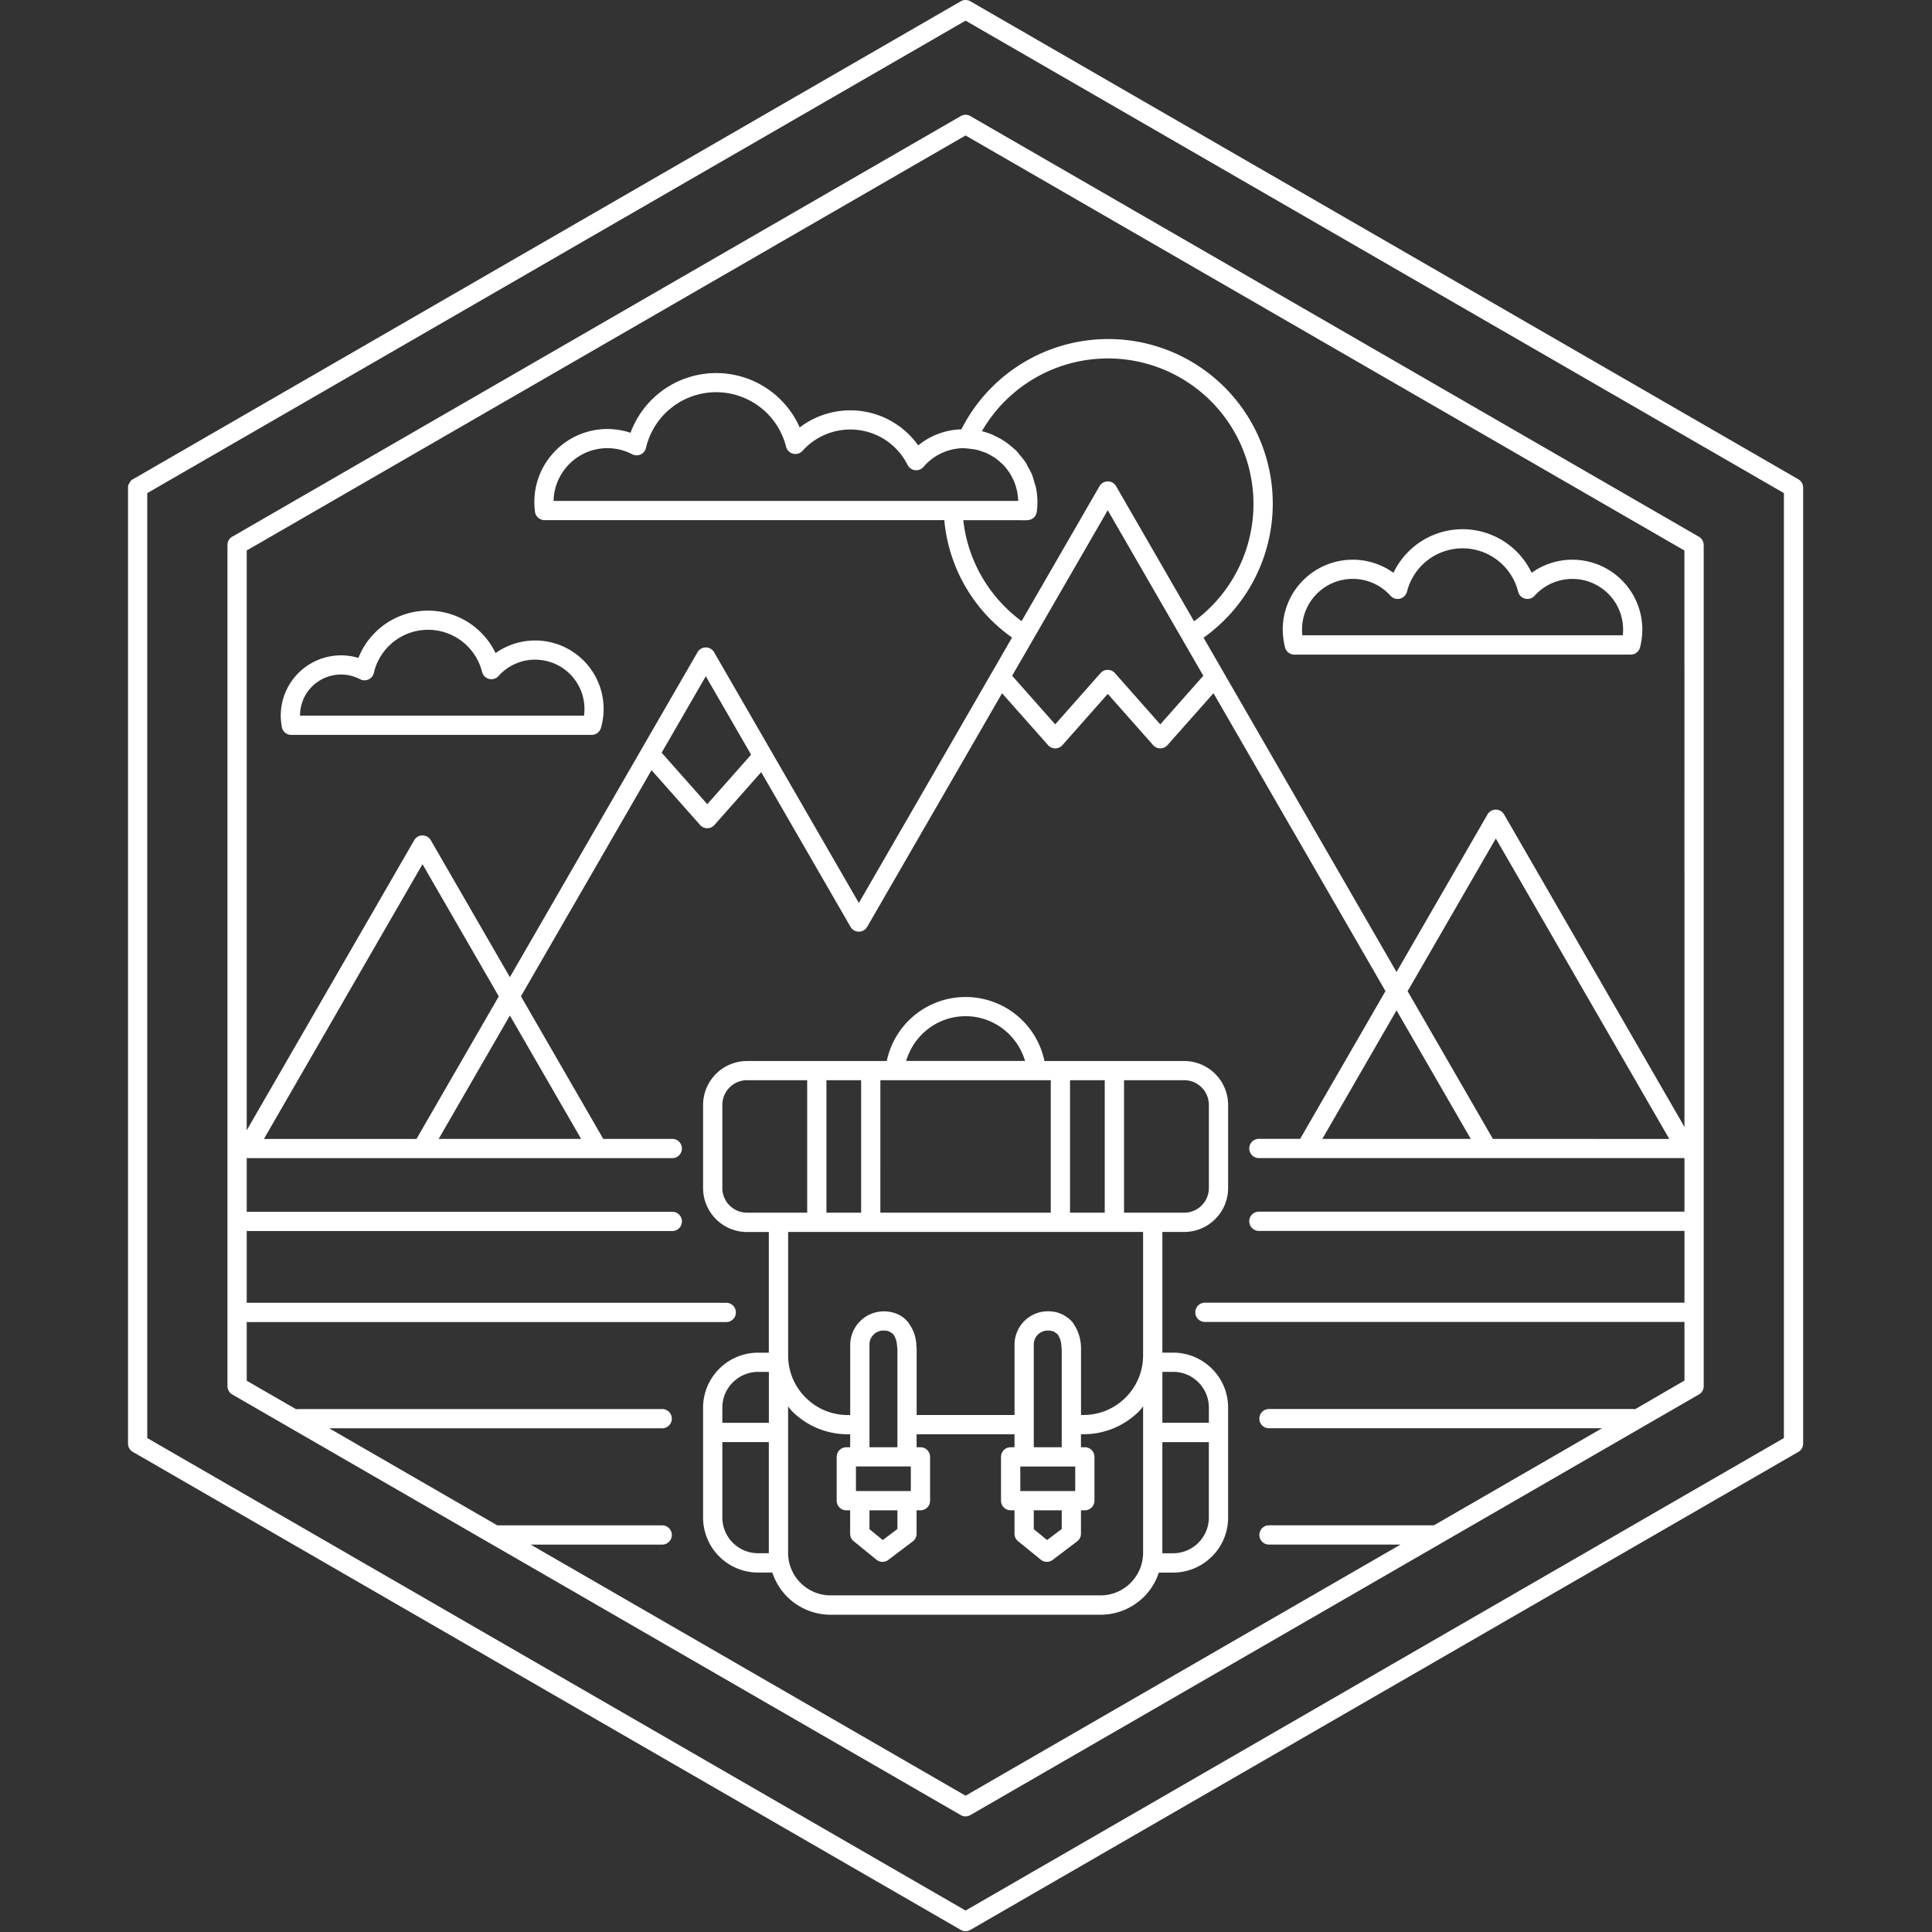 <svg xmlns="http://www.w3.org/2000/svg" xmlns:xlink="http://www.w3.org/1999/xlink" width="231" height="231" viewBox="0 0 231 231">
  <rect x="0" y="0" width="231" height="231" fill="#333333" stroke="none"/>
  <defs>
    <clipPath id="clip-path">
      <circle id="Ellipse_9" data-name="Ellipse 9" cx="115.5" cy="115.5" r="115.5" fill="#fff"/>
    </clipPath>
  </defs>
  <g id="felsefemiz-icon-2" clip-path="url(#clip-path)">
    <g id="nature-badge-backpack-svgrepo-com" transform="translate(15.307 0)">
      <path id="Path_38" data-name="Path 38" d="M200.285,58.3a1.148,1.148,0,0,0-.572-.994l-49.5-28.578v0l0,0L100.715.152a1.147,1.147,0,0,0-1.142,0L50.136,28.694l-.064.035L.656,57.26A1.151,1.151,0,0,0,0,58.3V172.6H0a1.149,1.149,0,0,0,.572.994l49.5,28.578v0l0,0,49.5,28.577a1.147,1.147,0,0,0,1.142,0l49.437-28.542.064-.034,49.418-28.531a1.151,1.151,0,0,0,.655-1.04V58.3Zm-2.3,57.152v56.49l-48.921,28.246-.056.035-48.864,28.212L51.222,200.188h0L2.3,171.941V58.961l48.92-28.246.056-.035L100.144,2.469l48.922,28.244v0l48.921,28.246Z" transform="translate(0 0)" fill="#fff" fill-rule="evenodd"/>
      <path id="Path_39" data-name="Path 39" d="M102.641,16.064a1.15,1.15,0,0,0-1.214-.039L57.876,41.17v0L14.425,66.259a1.151,1.151,0,0,0-.678,1.05V167.886h.006a1.146,1.146,0,0,0,.575.994l43.491,25.109.056.035,43.551,25.144v0a1.144,1.144,0,0,0,1.145,0l43.552-25.144,43.455-25.089a1.151,1.151,0,0,0,.677-1.049V67.309h-.006a1.145,1.145,0,0,0-.575-.994L146.126,41.17Zm79.4,154.581a1.083,1.083,0,0,0-.147-.03H138.346a1.152,1.152,0,1,0,0,2.3H178.1l-20.1,11.607H138.347a1.152,1.152,0,1,0,0,2.3h15.659l-9.023,5.209L102,216.85,59.027,192.036,58.963,192,50,186.827H65.659a1.152,1.152,0,1,0,0-2.3H46.012l-20.1-11.607H65.659a1.152,1.152,0,1,0,0-2.3H22.117a1.086,1.086,0,0,0-.147.03l-5.919-3.417V160.2c.028,0,.051.016.079.016H73.32a1.152,1.152,0,1,0,0-2.3H16.13c-.028,0-.052.014-.079.016v-8.615c.028,0,.051.016.079.016H66.868a1.152,1.152,0,1,0,0-2.3H16.13c-.028,0-.052.014-.079.016V140.6c.023,0,.044.018.066.018v0H66.864a1.152,1.152,0,1,0,0-2.3H58.681l-9.843-17.048,6.094-10.555.035-.056,9.485-16.428,5.806,6.553a1.147,1.147,0,0,0,1.719,0l5.588-6.32,9.346,16.188,1.337,2.315a1.146,1.146,0,0,0,1.987,0l7.03-12.176.035-.057,9.063-15.7,5.5,6.205a1.1,1.1,0,0,0,.1.1,1.147,1.147,0,0,0,1.619-.1l5.42-6.13,5.422,6.127a1.093,1.093,0,0,0,.1.1,1.147,1.147,0,0,0,1.619-.1l5.5-6.207,9.063,15.7h0l11.5,19.919-10.2,17.664h-4.866a1.152,1.152,0,1,0,0,2.3h50.814v6.423c-.028,0-.052-.016-.08-.016H137.138a1.152,1.152,0,1,0,0,2.3h50.738c.028,0,.052-.014.08-.016v8.616c-.028,0-.052-.016-.08-.016H130.687a1.152,1.152,0,1,0,0,2.3h57.188c.028,0,.052-.014.08-.016v7.024ZM27.586,121.9l0,0,9.483-16.425,9.122,15.8-9.842,17.048H18.107l9.48-16.42ZM39,138.321l8.518-14.755,8.519,14.756ZM65.659,92.147,70.942,83l5.415,9.379L71.119,98.3l-5.431-6.128c-.009-.01-.022-.014-.031-.024Zm36.2-36.4a6.359,6.359,0,0,1,.887.089c.171.024.345.036.511.073a6.321,6.321,0,0,1,.75.233c.142.051.291.089.429.15a6.389,6.389,0,0,1,.745.4c.106.064.219.116.321.187a6.442,6.442,0,0,1,.717.591c.085.079.183.144.263.228a6.451,6.451,0,0,1,.631.779c.033.046.074.085.1.131a6.431,6.431,0,0,1,.508.939c.016.037.041.069.057.106a6.439,6.439,0,0,1,.335,1.05c.008.035.025.067.032.1a6.456,6.456,0,0,1,.145,1.234H52.742a6.423,6.423,0,0,1,1.881-4.414l0,0a6.412,6.412,0,0,1,7.516-1.164,1.151,1.151,0,0,0,1.661-.809,8.618,8.618,0,0,1,16.739-.093,1.149,1.149,0,0,0,1.98.478,7.675,7.675,0,0,1,9.717-1.4,7.7,7.7,0,0,1,2.831,3.1,1.151,1.151,0,0,0,1.542.516,1.131,1.131,0,0,0,.359-.279h0a6.384,6.384,0,0,1,4.882-2.241Zm7.52,8.6a1.121,1.121,0,0,0,.313-.061c.032-.009.067-.008.1-.019q.18-.1.353-.218a.987.987,0,0,0,.332-.572,1.1,1.1,0,0,0,.043-.133l.008-.081,0-.017c.019-.157.033-.3.043-.443v-.005l0-.026h0c.014-.213.022-.41.022-.587a8.709,8.709,0,0,0-.172-1.722c-.047-.235-.14-.451-.205-.679a8.787,8.787,0,0,0-.282-.921,8.611,8.611,0,0,0-.469-.892c-.1-.185-.183-.384-.3-.561a8.735,8.735,0,0,0-.672-.846c-.114-.134-.206-.286-.328-.414l-.026-.023c-.016-.016-.027-.037-.043-.053L108.033,56c-.089-.089-.2-.155-.291-.24a8.737,8.737,0,0,0-.767-.633c-.155-.113-.311-.22-.474-.323a8.711,8.711,0,0,0-.96-.521c-.122-.058-.237-.127-.363-.179a8.639,8.639,0,0,0-1.225-.4,17.4,17.4,0,1,1,25.365,22.726L120,60.279a1.148,1.148,0,0,0-1.987,0l-9.316,16.135a17.478,17.478,0,0,1-4.757-5.321,17.3,17.3,0,0,1-2.211-6.751ZM119,63.151l8.943,15.49.027.048,0,0,2.456,4.254-5.146,5.812-5.424-6.13a1.147,1.147,0,0,0-1.619-.1,1.072,1.072,0,0,0-.1.1l-5.42,6.129-5.148-5.812Zm46.4,75.169h-.347l-10.2-17.663.138-.239.035-.056L165.4,102.4l10.371,17.964h0l10.369,17.96Zm-2.994,0H144.654l8.875-15.371ZM187.955,117.6v19.285l-10.2-17.666,0,0h0L166.391,99.526a1.148,1.148,0,0,0-1.987,0l-10.876,18.838-10.836-18.77,0,0h0l-12.237-21.2A19.674,19.674,0,1,0,101.5,53.48,8.515,8.515,0,0,0,96.338,55.4,9.963,9.963,0,0,0,82.17,53.254a10.92,10.92,0,0,0-20.231.637q-.339-.113-.691-.2A8.723,8.723,0,0,0,53,56l0,0,0,0a8.711,8.711,0,0,0-2.559,6.174,9.264,9.264,0,0,0,.079,1.179,1.152,1.152,0,0,0,1.138.983h47.8a19.288,19.288,0,0,0,8.1,14.038L95.313,99.589l-.035.064L89.241,110.11l-.343-.594L71.933,80.131a1.146,1.146,0,0,0-1.985,0h0L52.98,109.511l-.035.064-5.43,9.406L38.063,102.61a1.146,1.146,0,0,0-1.987,0L25.6,120.753h0L16.05,137.29V67.967l42.973-24.81,0,0v0L102,18.343l42.978,24.814,42.972,24.81Z" transform="translate(-1.859 -2.146)" fill="#fff" fill-rule="evenodd"/>
      <path id="Path_40" data-name="Path 40" d="M46.8,89.5a8.958,8.958,0,0,0-16.4.578c-.118-.035-.238-.068-.359-.1a7.212,7.212,0,0,0-8.925,7.006c0,.2.013.43.036.684.02.206.047.4.079.587a1.152,1.152,0,0,0,1.145,1.026H58.3V99.28a1.147,1.147,0,0,0,1.1-.832,8.076,8.076,0,0,0,.241-1.123A8.188,8.188,0,0,0,46.8,89.5Zm4.74.789a5.889,5.889,0,0,1,5.889,5.891,6.051,6.051,0,0,1-.051.8H23.421A4.9,4.9,0,0,1,30.6,92.626a1.151,1.151,0,0,0,1.659-.8,6.655,6.655,0,0,1,12.928-.074,1.149,1.149,0,0,0,1.983.475,5.841,5.841,0,0,1,4.373-1.941Z" transform="translate(-2.855 -11.414)" fill="#fff" fill-rule="evenodd"/>
      <path id="Path_41" data-name="Path 41" d="M162.1,79.258a8.344,8.344,0,0,0-2.452,5.917,8.569,8.569,0,0,0,.073,1.068,8.337,8.337,0,0,0,.177.95,1.152,1.152,0,0,0,1.137.966h40.224v0a1.149,1.149,0,0,0,1.111-.859,8.423,8.423,0,0,0,.2-1.05,8.541,8.541,0,0,0,.073-1.069,8.343,8.343,0,0,0-2.452-5.917l0,0a8.361,8.361,0,0,0-10.784-.887,9.153,9.153,0,0,0-16.521,0,8.354,8.354,0,0,0-10.715.82Zm1.682,1.571a6.059,6.059,0,0,1,8.752.295,1.15,1.15,0,0,0,1.97-.49,6.85,6.85,0,0,1,13.288,0,1.15,1.15,0,0,0,1.982.476,6.073,6.073,0,0,1,8.793-.228l0,0,0,0a6.047,6.047,0,0,1,1.776,4.288,6.417,6.417,0,0,1-.033.68H161.989a6.491,6.491,0,0,1-.033-.68,6.048,6.048,0,0,1,1.776-4.288Z" transform="translate(-21.584 -9.891)" fill="#fff" fill-rule="evenodd"/>
      <path id="Path_42" data-name="Path 42" d="M140.35,182.291l0,0a6.549,6.549,0,0,0-4.636-1.928h-1.293V165.932h2.613a5.233,5.233,0,0,0,3.707-1.54l0,0,0,0a5.232,5.232,0,0,0,1.541-3.7v-9.946a5.261,5.261,0,0,0-5.249-5.249h-16.71a9.624,9.624,0,0,0-9.428-7.654h0a9.624,9.624,0,0,0-9.429,7.654H84.753a5.261,5.261,0,0,0-5.248,5.249v9.946a5.231,5.231,0,0,0,1.474,3.635l.067.073a5.233,5.233,0,0,0,3.707,1.541h2.613v14.428H86.073a6.584,6.584,0,0,0-6.569,6.568v2.963l0,.014,0,.014v10.163a6.584,6.584,0,0,0,6.569,6.568h1.713a7.4,7.4,0,0,0,1.75,2.87l0,0a7.366,7.366,0,0,0,5.217,2.172H127.03a7.365,7.365,0,0,0,5.149-2.106l.07-.064a7.405,7.405,0,0,0,1.749-2.87h1.713a6.546,6.546,0,0,0,4.57-1.863l.071-.065a6.55,6.55,0,0,0,1.929-4.64V186.928a6.551,6.551,0,0,0-1.928-4.64Zm-1.623,1.623,0,0a4.255,4.255,0,0,1,1.253,3.012v1.817h-5.559v-6.082h1.293a4.26,4.26,0,0,1,3.014,1.25Zm.386-35.258a2.94,2.94,0,0,1,.866,2.081v9.946a2.945,2.945,0,0,1-.863,2.082l0,0a2.938,2.938,0,0,1-2.08.866h-7.2V147.79h7.2a2.938,2.938,0,0,1,2.08.866Zm-40.71-.866v15.837H94.255V147.79Zm2.3,0h20.374v15.837H100.7Zm26.826,0v15.837h-4.149V147.79Zm-21.574-5.753a7.358,7.358,0,0,1,4.936-1.9h0a7.356,7.356,0,0,1,4.936,1.9A7.434,7.434,0,0,1,118,145.488H103.789A7.431,7.431,0,0,1,105.957,142.038ZM82.673,162.764l-.052-.05a2.945,2.945,0,0,1-.813-2.032v-9.945a2.956,2.956,0,0,1,2.945-2.947h7.2v15.838h-7.2A2.938,2.938,0,0,1,82.673,162.764Zm49.442,3.169V180.7a7.1,7.1,0,0,1-2.089,5.028l0,0A7.094,7.094,0,0,1,125,187.818h-.307v-7.824a5.253,5.253,0,0,0-.851-3.017c-.056-.081-.1-.171-.161-.248h0a3.887,3.887,0,0,0-2.029-1.218,4.581,4.581,0,0,0-.933-.092,3.988,3.988,0,0,0-3.974,3.957v8.441H105.04V180c0-.193-.02-.383-.037-.573-.009-.108-.007-.219-.02-.326a4.762,4.762,0,0,0-.793-2.117c-.056-.081-.1-.171-.161-.248h0c-.016-.019-.037-.033-.053-.051a3.57,3.57,0,0,0-.5-.492,3.4,3.4,0,0,0-.674-.413,4.084,4.084,0,0,0-1.733-.353,4.033,4.033,0,0,0-3.973,3.957v8.441h-.306a7.1,7.1,0,0,1-5.025-2.091l-.06-.056a7.092,7.092,0,0,1-2.032-4.97V165.932ZM124,193.978v2.934h-6.566v-2.934H124Zm-4.955,5.237h3.342v2.234l-1.748,1.323-1.594-1.3Zm0-7.539v-12.3a1.643,1.643,0,0,1,.488-1.166,1.677,1.677,0,0,1,1.182-.488,1.9,1.9,0,0,1,.722.126c.048.02.071.059.114.083a1.191,1.191,0,0,1,.354.256,2.558,2.558,0,0,1,.435,1.383c.013.145.047.273.047.425v11.68Zm-14.7,2.3v2.934H97.782v-2.934ZM99.4,199.215h3.341v2.234l-1.748,1.323-1.594-1.3Zm0-7.539v-12.3a1.626,1.626,0,0,1,.131-.641,1.653,1.653,0,0,1,.356-.524,1.676,1.676,0,0,1,1.183-.489,1.9,1.9,0,0,1,.722.126c.048.02.071.059.114.083a1.191,1.191,0,0,1,.354.256,2.557,2.557,0,0,1,.434,1.384c.013.144.047.273.047.424v11.68Zm-16.333-7.758a4.254,4.254,0,0,1,3.012-1.253h1.292v6.088H81.808v-1.823a4.255,4.255,0,0,1,1.253-3.012Zm4.3,20.431H86.074a4.279,4.279,0,0,1-4.266-4.265V191.06h5.558v13.288Zm43.2,3.6a5.064,5.064,0,0,1-3.537,1.438H94.755a5.065,5.065,0,0,1-3.591-1.49l0,0,0,0a5.073,5.073,0,0,1-1.495-3.592V186.795c.137.16.251.34.4.491l.065.071a9.392,9.392,0,0,0,6.653,2.766h.306v1.554H96.63a1.152,1.152,0,0,0-1.151,1.151v5.236a1.152,1.152,0,0,0,1.151,1.152h.461v2.8h0a1.146,1.146,0,0,0,.423.891l2.668,2.169a1.151,1.151,0,0,0,1.47.07l2.868-2.171a1.15,1.15,0,0,0,.514-.959v-2.8h.461a1.152,1.152,0,0,0,1.152-1.152v-5.237a1.152,1.152,0,0,0-1.152-1.152h-.461v-1.554h11.705v1.554h-.46a1.152,1.152,0,0,0-1.151,1.151v5.237a1.152,1.152,0,0,0,1.151,1.152h.462v2.8h0a1.146,1.146,0,0,0,.424.891l2.669,2.169a1.151,1.151,0,0,0,1.47.07l2.868-2.171a1.151,1.151,0,0,0,.515-.959v-2.8h.461a1.152,1.152,0,0,0,1.152-1.152v-5.237a1.152,1.152,0,0,0-1.152-1.152h-.461v-1.554H125a9.391,9.391,0,0,0,6.652-2.766l0,0,0,0c.172-.172.3-.377.463-.561V204.3a5.073,5.073,0,0,1-1.495,3.592Zm8.157-4.855-.052.056a4.26,4.26,0,0,1-2.96,1.2h-1.293V191.064h5.559v9.018a4.254,4.254,0,0,1-1.253,3.012Z" transform="translate(-10.748 -18.635)" fill="#fff" fill-rule="evenodd"/>
    </g>
  </g>
</svg>
